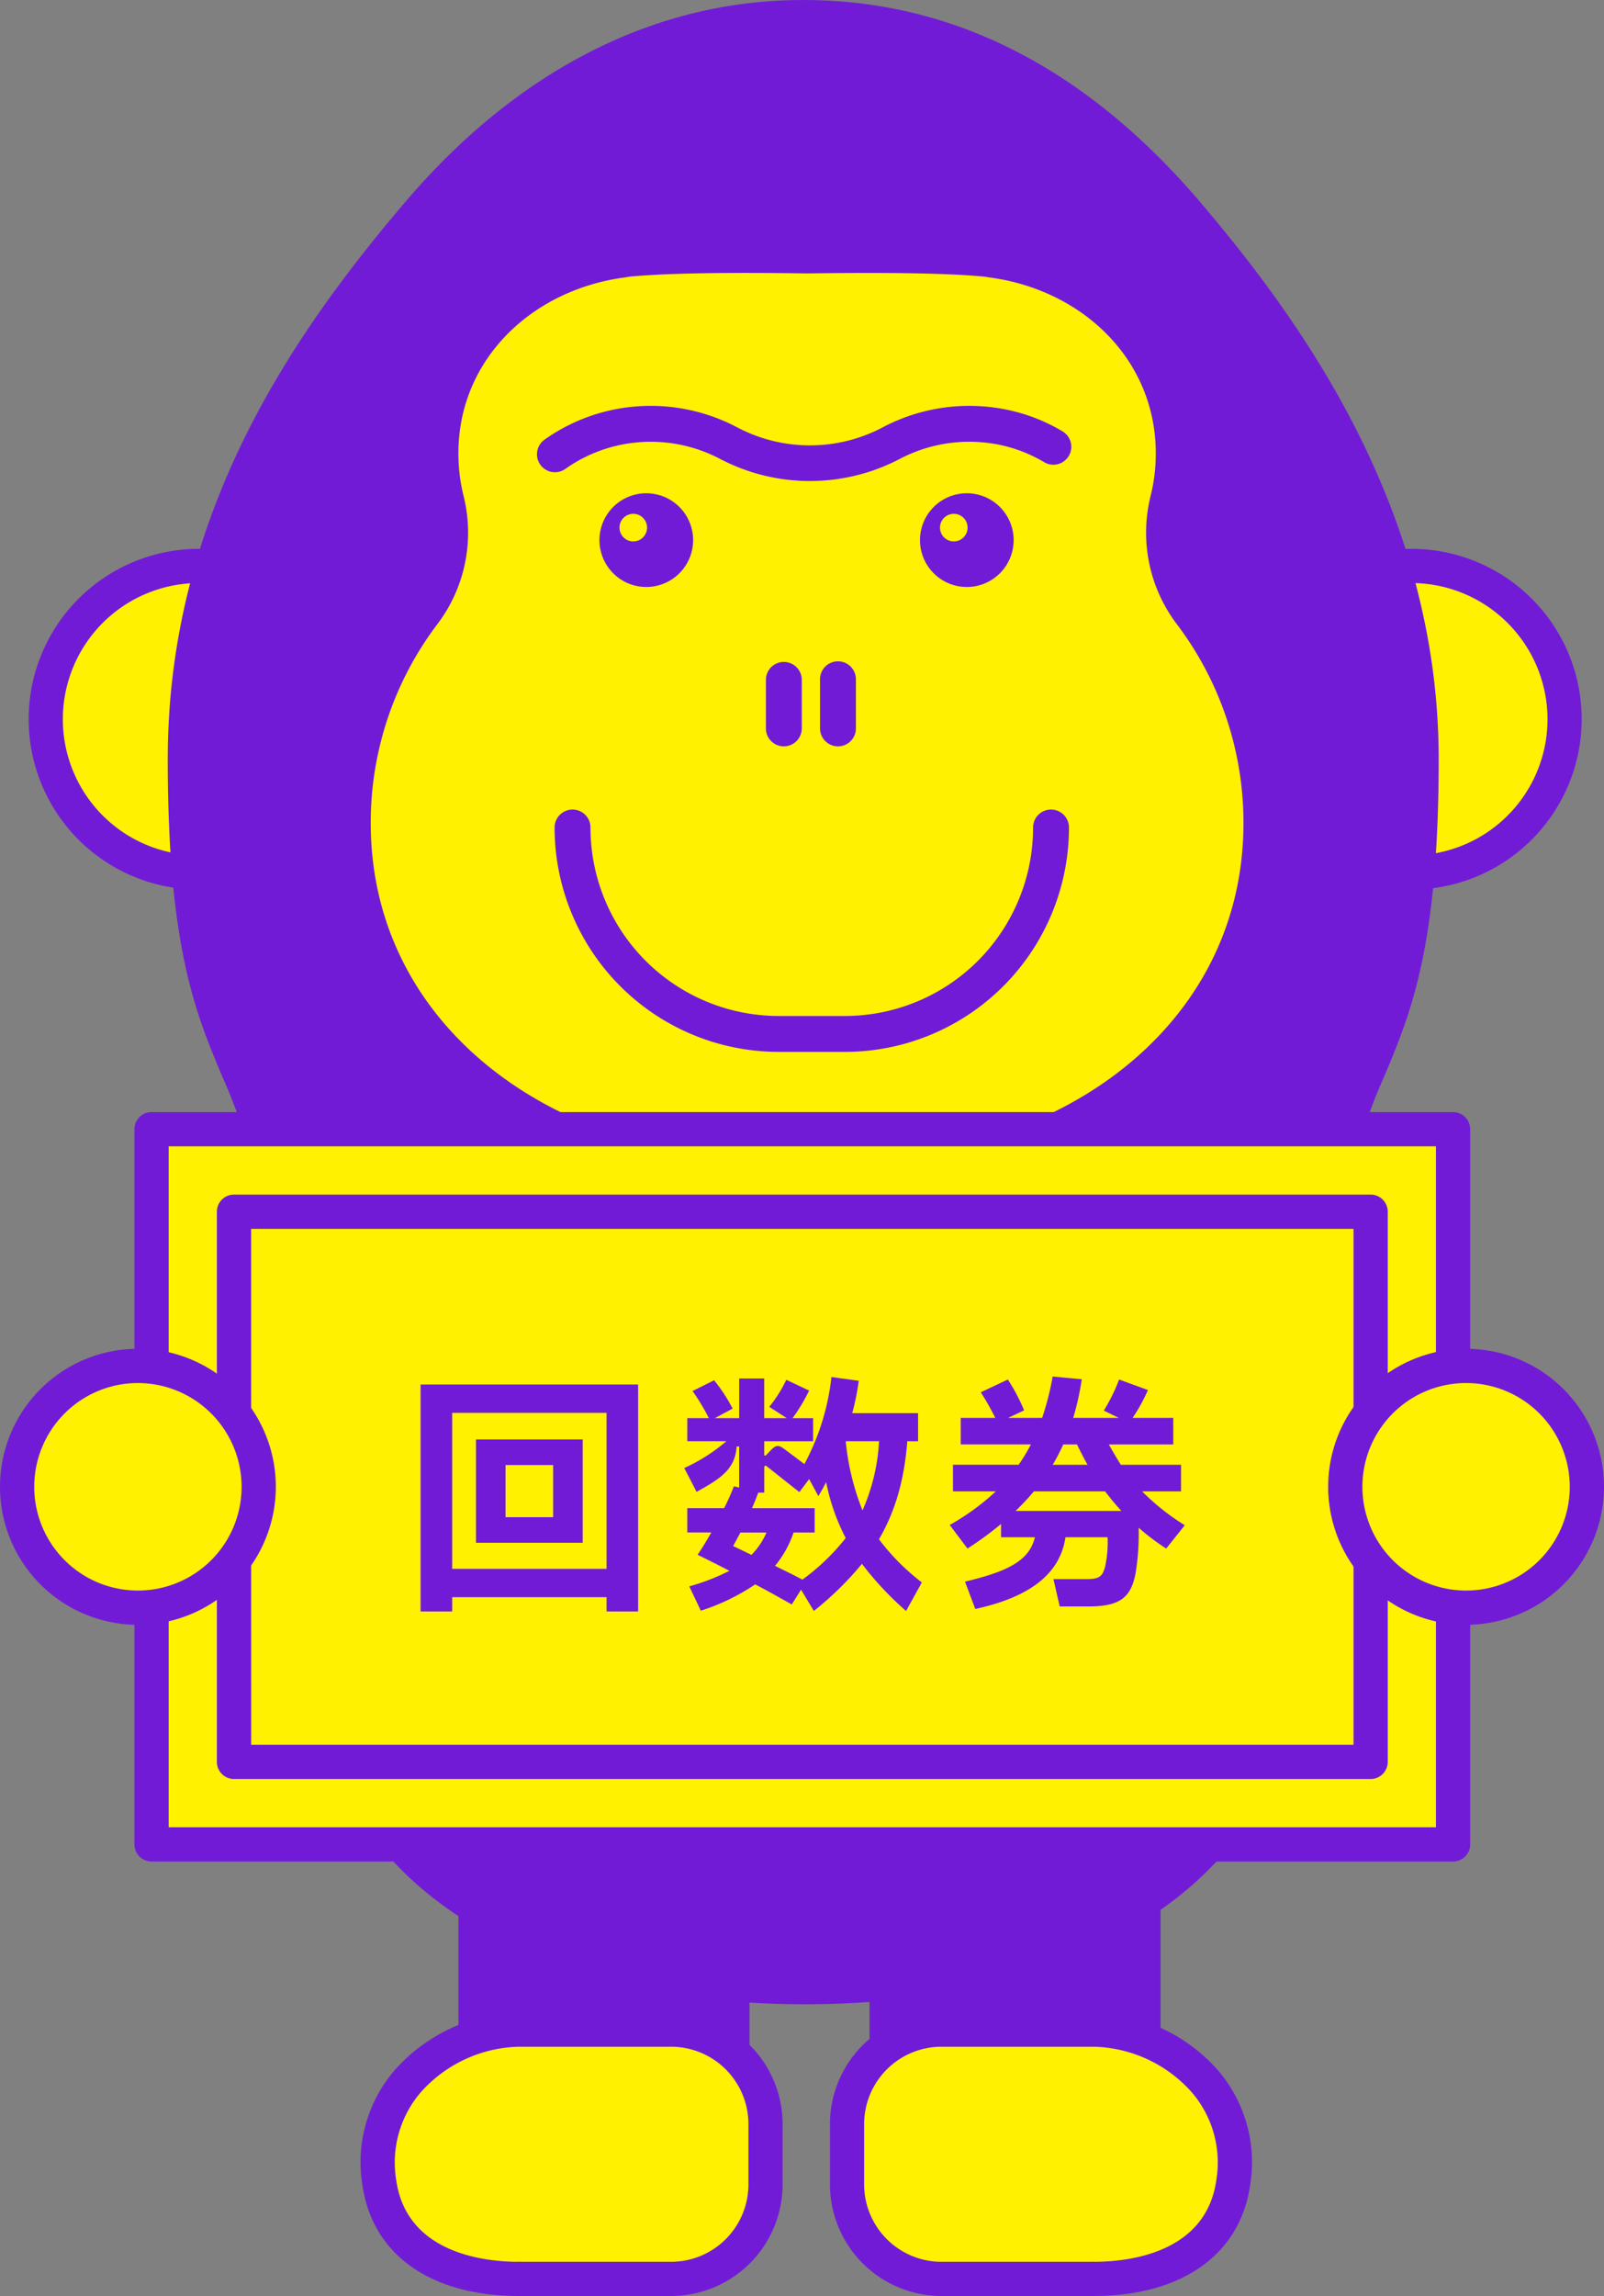 <svg xmlns="http://www.w3.org/2000/svg" width="295.634" height="422.873" viewBox="0 0 295.634 422.873">
  <rect x="0" y="0" width="295.634" height="422.873" fill="#808080" stroke="none"/>
  <g id="poa_price01" transform="translate(1630.2 -5779.938)">
    <rect id="長方形_20091" data-name="長方形 20091" width="47.353" height="54.902" transform="translate(-1466.794 6112.682)" fill="#721bd7"/>
    <path id="パス_1075" data-name="パス 1075" d="M504.034,171.588H456.681a3.147,3.147,0,0,1-3.149-3.149v-54.9a3.149,3.149,0,0,1,3.149-3.149h47.353a3.149,3.149,0,0,1,3.149,3.149v54.9a3.147,3.147,0,0,1-3.149,3.149m-44.2-6.3h41.056V116.686H459.829Z" transform="translate(-1923.471 5999.146)" fill="#721bd7"/>
    <path id="パス_1076" data-name="パス 1076" d="M497.592,124.939H469.568a17.4,17.4,0,0,0-17.4,17.4v11.114a17.4,17.4,0,0,0,17.4,17.4h27.8c.036,0,.067-.021.1-.021.07,0,.134.021.2.021,12.676,0,23.906-5.206,25.675-17.758,2.541-18.034-13.6-28.152-25.76-28.152" transform="translate(-1926.251 6028.815)" fill="#fff100"/>
    <path id="パス_1077" data-name="パス 1077" d="M499.79,176.11H471.681a20.57,20.57,0,0,1-20.548-20.545V144.448A20.57,20.57,0,0,1,471.681,123.9H499.7a31.5,31.5,0,0,1,22.8,10.473,25.975,25.975,0,0,1,6.081,21.265c-1.808,12.819-12.573,20.469-28.8,20.469m.374-6.27h0ZM471.681,130.2a14.266,14.266,0,0,0-14.248,14.248v11.117a14.264,14.264,0,0,0,14.248,14.248h27.556a3.061,3.061,0,0,1,.708,0c6.23-.027,20.505-1.577,22.4-15.05a19.83,19.83,0,0,0-4.6-16.256A24.942,24.942,0,0,0,499.7,130.2Z" transform="translate(-1928.363 6026.703)" fill="#721bd7"/>
    <rect id="長方形_20092" data-name="長方形 20092" width="47.353" height="54.902" transform="translate(-1542.554 6112.682)" fill="#721bd7"/>
    <path id="パス_1078" data-name="パス 1078" d="M479.1,171.588h-47.35a3.147,3.147,0,0,1-3.149-3.149v-54.9a3.149,3.149,0,0,1,3.149-3.149H479.1a3.149,3.149,0,0,1,3.149,3.149v54.9a3.147,3.147,0,0,1-3.149,3.149m-44.2-6.3h41.053V116.686H434.9Z" transform="translate(-1974.306 5999.146)" fill="#721bd7"/>
    <path id="パス_1079" data-name="パス 1079" d="M449.744,124.939h28.024a17.4,17.4,0,0,1,17.4,17.4v11.114a17.4,17.4,0,0,1-17.4,17.4h-27.8c-.036,0-.067-.021-.1-.021-.07,0-.134.021-.2.021-12.676,0-23.906-5.206-25.675-17.758-2.541-18.034,13.6-28.152,25.76-28.152" transform="translate(-1984.268 6028.815)" fill="#fff100"/>
    <path id="パス_1080" data-name="パス 1080" d="M479.883,176.11H451.774c-16.226,0-26.991-7.65-28.8-20.469a25.957,25.957,0,0,1,6.081-21.265,31.494,31.494,0,0,1,22.8-10.473h28.024a20.568,20.568,0,0,1,20.545,20.545v11.117a20.568,20.568,0,0,1-20.545,20.545m-26.942-6.172h0Zm-.614-.125h27.556a14.266,14.266,0,0,0,14.248-14.248V144.448A14.264,14.264,0,0,0,479.883,130.2H451.859a24.954,24.954,0,0,0-18.047,8.306,19.828,19.828,0,0,0-4.6,16.256c1.9,13.47,16.174,15.026,22.4,15.05a3.031,3.031,0,0,1,.705,0" transform="translate(-1986.383 6026.703)" fill="#721bd7"/>
    <path id="パス_1081" data-name="パス 1081" d="M403.575,64.467A28.229,28.229,0,1,1,431.806,92.7a28.231,28.231,0,0,1-28.231-28.231" transform="translate(-2025.341 5847.936)" fill="#fff100"/>
    <path id="パス_1082" data-name="パス 1082" d="M433.915,97.956a31.378,31.378,0,1,1,31.379-31.379,31.415,31.415,0,0,1-31.379,31.379m0-56.458A25.081,25.081,0,1,0,459,66.577,25.108,25.108,0,0,0,433.915,41.5" transform="translate(-2027.454 5845.825)" fill="#721bd7"/>
    <path id="パス_1083" data-name="パス 1083" d="M477.109,64.467A28.229,28.229,0,1,1,505.34,92.7a28.231,28.231,0,0,1-28.231-28.231" transform="translate(-1875.394 5847.936)" fill="#fff100"/>
    <path id="パス_1084" data-name="パス 1084" d="M507.452,97.956a31.378,31.378,0,1,1,31.376-31.379,31.416,31.416,0,0,1-31.376,31.379m0-56.458a25.081,25.081,0,1,0,25.079,25.079A25.109,25.109,0,0,0,507.452,41.5" transform="translate(-1877.507 5845.825)" fill="#721bd7"/>
    <path id="パス_1085" data-name="パス 1085" d="M624.331,213.242c5.85-22.332,15.63-25.571,15.63-73.593,0-44.2-23.632-77.544-43.116-100.453C577.407,16.341,553.875,2.981,526.1,2.981l-.009-.006-.1,0-.1,0-.006.006c-27.049,0-51.517,13.36-70.952,36.215C435.439,62.1,412.01,94.982,412.01,139.649c0,48.022,9.78,51.261,15.63,73.593" transform="translate(-2008.141 5780.112)" fill="#721bd7"/>
    <path id="パス_1086" data-name="パス 1086" d="M626.446,218.506a3.149,3.149,0,0,1-3.048-3.948,118.063,118.063,0,0,1,5.987-16.828c4.905-11.692,9.537-22.736,9.537-55.966,0-43.083-22.639-75.225-42.363-98.414-19.815-23.3-42.81-35.108-68.351-35.108h-.222c-25.316,0-49.019,12.141-68.554,35.108C439.8,66.426,417.27,98.471,417.27,141.764c0,33.227,4.632,44.268,9.54,55.963a118.014,118.014,0,0,1,5.984,16.831,3.148,3.148,0,1,1-6.091,1.6,111.02,111.02,0,0,0-5.7-15.992c-4.93-11.749-10.026-23.9-10.026-58.4,0-45.344,23.332-78.6,43.664-102.5C475.354,14.907,500.649,2.005,527.8,1.945a3.081,3.081,0,0,1,.41,0v0c27.474,0,52.082,12.558,73.146,37.324,18.831,22.14,43.867,56.85,43.867,102.5,0,34.5-5.1,46.651-10.029,58.4a111.308,111.308,0,0,0-5.7,15.986,3.15,3.15,0,0,1-3.042,2.352" transform="translate(-2010.256 5778)" fill="#721bd7"/>
    <path id="パス_1087" data-name="パス 1087" d="M507.918,228.254h0c-47.991,0-86.9-21.529-86.9-59.1V70.44H594.813v98.718c0,37.567-38.9,59.1-86.9,59.1" transform="translate(-1989.764 5917.683)" fill="#721bd7"/>
    <path id="パス_1088" data-name="パス 1088" d="M510.031,233.515c-53.86,0-90.044-25.012-90.044-62.245V72.553a3.149,3.149,0,0,1,3.149-3.149H596.923a3.15,3.15,0,0,1,3.152,3.149V171.27c0,37.233-36.187,62.245-90.044,62.245M426.284,75.7V171.27c0,27.848,25.9,55.948,83.747,55.948s83.744-28.1,83.744-55.948V75.7Z" transform="translate(-1991.875 5915.571)" fill="#721bd7"/>
    <path id="パス_1089" data-name="パス 1089" d="M457.754,107.036s39.71,3.951,79.419-33.175" transform="translate(-1914.862 5924.659)" fill="none" stroke="#fff100" stroke-linecap="round" stroke-linejoin="round" stroke-width="4.128"/>
    <path id="パス_1090" data-name="パス 1090" d="M469.078,126.886c-2.65,0-4.249-.143-4.571-.176a11.809,11.809,0,0,1,2.27-23.508c1.6.131,35.406,2.538,70.253-30.042a11.809,11.809,0,1,1,16.129,17.253c-35.589,33.27-71.563,36.473-84.081,36.473" transform="translate(-1922.785 5916.735)" fill="#721bd7"/>
    <path id="パス_1091" data-name="パス 1091" d="M494.624,107.036s-39.71,3.951-79.419-33.175" transform="translate(-2001.626 5924.659)" fill="none" stroke="#fff100" stroke-linecap="round" stroke-linejoin="round" stroke-width="4.128"/>
    <path id="パス_1092" data-name="パス 1092" d="M499.146,126.888c-12.515,0-48.493-3.2-84.081-36.473a11.809,11.809,0,1,1,16.129-17.253c34.935,32.659,68.828,30.164,70.265,30.042a11.808,11.808,0,0,1,2.258,23.508c-.322.033-1.921.176-4.571.176" transform="translate(-2009.548 5916.733)" fill="#721bd7"/>
    <path id="パス_1093" data-name="パス 1093" d="M433.371,127.752a49.158,49.158,0,1,1,49.158,49.158,49.159,49.159,0,0,1-49.158-49.158" transform="translate(-1964.583 5934.311)" fill="#fff100"/>
    <path id="パス_1094" data-name="パス 1094" d="M485.258,183.7a53.225,53.225,0,1,1,53.225-53.225A53.282,53.282,0,0,1,485.258,183.7m0-98.314A45.09,45.09,0,1,0,530.35,130.48a45.143,45.143,0,0,0-45.092-45.089" transform="translate(-1967.311 5931.58)" fill="#721bd7"/>
    <path id="パス_1095" data-name="パス 1095" d="M485.223,112.522a7.526,7.526,0,0,0-9.47-1.659A10.329,10.329,0,0,1,462.67,95.8a7.529,7.529,0,0,0-.319-9.61A7.625,7.625,0,0,0,451.6,85.44c-3.033,2.635-3.453,6.786-1.109,10.309,2.984,4.486,3.872,11.293-1.307,15.521a6.855,6.855,0,0,0-.833,10.19h0a6.854,6.854,0,0,0,10.205.6c4.908-4.537,11.527-2.711,15.551.872,3.161,2.814,7.328,2.978,10.364.34a7.624,7.624,0,0,0,.754-10.753" transform="translate(-1937.885 5944.459)" fill="#721bd7"/>
    <path id="パス_1096" data-name="パス 1096" d="M571.853,83.169a27.911,27.911,0,0,1-4.829-23.626,32.431,32.431,0,0,0,.954-7.832c0-17.423-13.719-30.255-30.857-32.425a8.852,8.852,0,0,0-1.5-.185c-.1-.009-.188-.027-.283-.036-7.978-.65-19.84-.656-31.625-.5-11.786-.161-23.648-.155-31.625.5-.07.006-.14.021-.213.027a9.375,9.375,0,0,0-1.684.207C453.1,21.511,439.44,34.324,439.44,51.711a32.437,32.437,0,0,0,.954,7.832,27.912,27.912,0,0,1-4.829,23.626,60.493,60.493,0,0,0-12.281,36.625c0,33.65,27.282,56.553,60.926,60.926a122.013,122.013,0,0,0,39,0c33.643-4.373,60.926-27.276,60.926-60.926a60.493,60.493,0,0,0-12.281-36.625" transform="translate(-1985.152 5811.731)" fill="#fff100"/>
    <path id="パス_1097" data-name="パス 1097" d="M465.224,31.832a8.631,8.631,0,1,0,8.631,8.631,8.631,8.631,0,0,0-8.631-8.631m-2.4,8.868a2.541,2.541,0,1,1,2.541-2.541A2.54,2.54,0,0,1,462.82,40.7" transform="translate(-1917.23 5838.956)" fill="#721bd7"/>
    <path id="パス_1098" data-name="パス 1098" d="M445.786,31.832a8.631,8.631,0,1,0,8.631,8.631,8.631,8.631,0,0,0-8.631-8.631m-2.4,8.868a2.541,2.541,0,1,1,2.541-2.541,2.54,2.54,0,0,1-2.541,2.541" transform="translate(-1956.867 5838.956)" fill="#721bd7"/>
    <path id="パス_1099" data-name="パス 1099" d="M487.968,95.594H475.7a41.315,41.315,0,0,1-41.269-41.269,3.307,3.307,0,1,1,6.613,0A34.7,34.7,0,0,0,475.7,88.981h12.263a34.7,34.7,0,0,0,34.656-34.655,3.307,3.307,0,1,1,6.613,0,41.315,41.315,0,0,1-41.269,41.269" transform="translate(-1962.411 5878.081)" fill="#721bd7"/>
    <path id="パス_1100" data-name="パス 1100" d="M450.555,57.639a3.306,3.306,0,0,1-3.307-3.307v-8.99a3.307,3.307,0,0,1,6.613,0v8.99a3.306,3.306,0,0,1-3.307,3.307" transform="translate(-1936.285 5859.763)" fill="#721bd7"/>
    <path id="パス_1101" data-name="パス 1101" d="M453.841,57.639a3.307,3.307,0,0,1-3.31-3.307v-8.99a3.307,3.307,0,1,1,6.613,0v8.99a3.306,3.306,0,0,1-3.3,3.307" transform="translate(-1929.591 5859.763)" fill="#721bd7"/>
    <path id="パス_1102" data-name="パス 1102" d="M483.676,40.374a35.723,35.723,0,0,1-16.615-4.1,27.44,27.44,0,0,0-15.992-2.936,27.036,27.036,0,0,0-12.485,4.811,3.308,3.308,0,0,1-3.823-5.4,33.7,33.7,0,0,1,15.554-5.984,34.108,34.108,0,0,1,19.821,3.653,28.746,28.746,0,0,0,27.079,0,34.109,34.109,0,0,1,19.824-3.653,33.187,33.187,0,0,1,13.232,4.48,3.307,3.307,0,0,1-3.377,5.686,26.6,26.6,0,0,0-10.613-3.6,27.556,27.556,0,0,0-15.992,2.939,35.7,35.7,0,0,1-16.615,4.1" transform="translate(-1964.593 5828.162)" fill="#721bd7"/>
    <rect id="長方形_20093" data-name="長方形 20093" width="239.883" height="131.723" transform="translate(-1602.267 5987.914)" fill="#fff100"/>
    <path id="パス_1103" data-name="パス 1103" d="M651.988,207.363H412.108a3.154,3.154,0,0,1-3.155-3.155V72.489a3.152,3.152,0,0,1,3.155-3.155h239.88a3.152,3.152,0,0,1,3.155,3.155v131.72a3.154,3.154,0,0,1-3.155,3.155m-236.726-6.309H648.833V75.643H415.262Z" transform="translate(-2014.375 5915.428)" fill="#721bd7"/>
    <path id="パス_1104" data-name="パス 1104" d="M626.6,181.972H417.108a3.154,3.154,0,0,1-3.155-3.155V77.489a3.152,3.152,0,0,1,3.155-3.155H626.6a3.152,3.152,0,0,1,3.155,3.155V178.817a3.154,3.154,0,0,1-3.155,3.155m-206.334-6.309h203.18V80.643H420.262Z" transform="translate(-2004.179 5925.624)" fill="#721bd7"/>
    <path id="パス_1105" data-name="パス 1105" d="M426.307,85.845H466.4v41.8H460.58v-2.635H432.127v2.635h-5.82Zm5.82,33.947H460.58V91.063H432.127Zm4.389-23.833h19.676V114.99H436.516Zm14.223,4.711h-8.774v9.607h8.774Z" transform="translate(-1978.987 5949.096)" fill="#721bd7"/>
    <path id="パス_1106" data-name="パス 1106" d="M486.086,123.219l-2.908,5.264a58.264,58.264,0,0,1-8.133-8.683,59.044,59.044,0,0,1-8.868,8.683l-2.355-3.927-1.708,2.726c-2.4-1.34-4.525-2.541-6.744-3.7a38.807,38.807,0,0,1-10.023,4.847l-2.124-4.477a39.872,39.872,0,0,0,7.391-2.866c-1.757-.921-3.7-1.893-5.865-2.954.875-1.246,1.711-2.681,2.541-4.112h-4.434v-4.48h6.786a39.866,39.866,0,0,0,1.8-4.021l.973.234V98.183h-.462c-.28,4.2-2.954,5.914-7.388,8.361l-2.267-4.389a32.5,32.5,0,0,0,7.759-4.942h-7.2V92.965h3.972a38.893,38.893,0,0,0-3.006-4.99l3.972-1.985a30.422,30.422,0,0,1,3.419,5.218l-3.276,1.757h4.48v-7.3h4.616v7.3h4.158l-3.234-2.079A24.175,24.175,0,0,0,461.1,85.9l4.206,1.988a31.788,31.788,0,0,1-3.048,5.081h3.787v4.249h-9.008v2.632h.277l.973-1.015c.875-.878,1.337-1.018,2.447-.185l3.7,2.772a43.767,43.767,0,0,0,4.987-16.029l5.036.693a46.08,46.08,0,0,1-1.2,5.96H485.39v5.173h-1.982c-.559,6.975-2.124,12.746-5.221,18.059a41.172,41.172,0,0,0,7.9,7.947m-33.44-9.193-1.34,2.5c1.2.553,2.31,1.109,3.373,1.617a13.247,13.247,0,0,0,2.769-4.112Zm19.4,1.015a38.322,38.322,0,0,1-3.6-10.3c-.459.921-.97,1.8-1.434,2.583l-1.705-3.139-1.8,2.4-6.005-4.756c-.322-.234-.462-.094-.462.322v4.525h-1.106c-.325.878-.7,1.851-1.158,2.866h11.549v4.48h-3.881a19.332,19.332,0,0,1-3.419,6.145c1.662.83,3.328,1.614,5.036,2.538a39.838,39.838,0,0,0,7.993-7.668m6.142-17.828h-6.142a46.28,46.28,0,0,0,3.094,12.746,36.183,36.183,0,0,0,3.048-12.746" transform="translate(-1946.379 5948.165)" fill="#721bd7"/>
    <path id="パス_1107" data-name="パス 1107" d="M498.3,117.045a41.825,41.825,0,0,1-5.081-3.835,44.959,44.959,0,0,1-.55,8.312c-.836,4.434-2.729,6.191-8.731,6.191h-5.267l-1.155-5.036h6.005c2.541,0,3-.508,3.51-2.261a20.688,20.688,0,0,0,.459-5.452h-7.756c-1.064,7.206-7.3,11.181-16.627,13.211l-1.893-5.036c7.941-1.893,11.868-3.878,12.883-8.175h-6.236v-2.447a63.408,63.408,0,0,1-6.188,4.528L458.4,112.7a43.928,43.928,0,0,0,8.5-6.191H459v-4.9h12.1a32.248,32.248,0,0,0,2.261-3.741H460.428V92.981H466.8a48.878,48.878,0,0,0-2.677-4.714l4.987-2.355a34.014,34.014,0,0,1,3,5.683l-2.957,1.386h6.282a52.725,52.725,0,0,0,1.939-7.622l5.361.508a51.059,51.059,0,0,1-1.574,7.115h8.406L486.8,91.638a32.817,32.817,0,0,0,2.817-5.726l5.312,1.939a31.713,31.713,0,0,1-2.82,5.13H499.6v4.893H487.726q1.039,1.869,2.216,3.741h11.087v4.9h-7.16a42.311,42.311,0,0,0,7.853,6.236Zm-8.27-6.932c-1.061-1.155-2.03-2.352-3-3.6H473.916a48.207,48.207,0,0,1-3.374,3.6ZM479.32,97.874a36.637,36.637,0,0,1-1.942,3.741H483.8q-1.044-1.869-1.942-3.741Z" transform="translate(-1913.555 5948.105)" fill="#721bd7"/>
    <path id="パス_1108" data-name="パス 1108" d="M526.916,106.981a22.265,22.265,0,1,1-22.265-22.265,22.265,22.265,0,0,1,22.265,22.265" transform="translate(-1864.634 5946.794)" fill="#fff100"/>
    <path id="パス_1109" data-name="パス 1109" d="M506.764,134.517a25.419,25.419,0,1,1,25.42-25.419,25.447,25.447,0,0,1-25.42,25.419m0-44.527a19.109,19.109,0,1,0,19.11,19.107,19.127,19.127,0,0,0-19.11-19.107" transform="translate(-1866.75 5944.677)" fill="#721bd7"/>
    <path id="パス_1110" data-name="パス 1110" d="M446.368,106.981A22.265,22.265,0,1,1,424.1,84.716a22.265,22.265,0,0,1,22.265,22.265" transform="translate(-2028.883 5946.794)" fill="#fff100"/>
    <path id="パス_1111" data-name="パス 1111" d="M426.219,134.517a25.419,25.419,0,1,1,25.42-25.419,25.448,25.448,0,0,1-25.42,25.419m0-44.527A19.109,19.109,0,1,0,445.33,109.1a19.13,19.13,0,0,0-19.11-19.107" transform="translate(-2031 5944.677)" fill="#721bd7"/>
  </g>
</svg>
